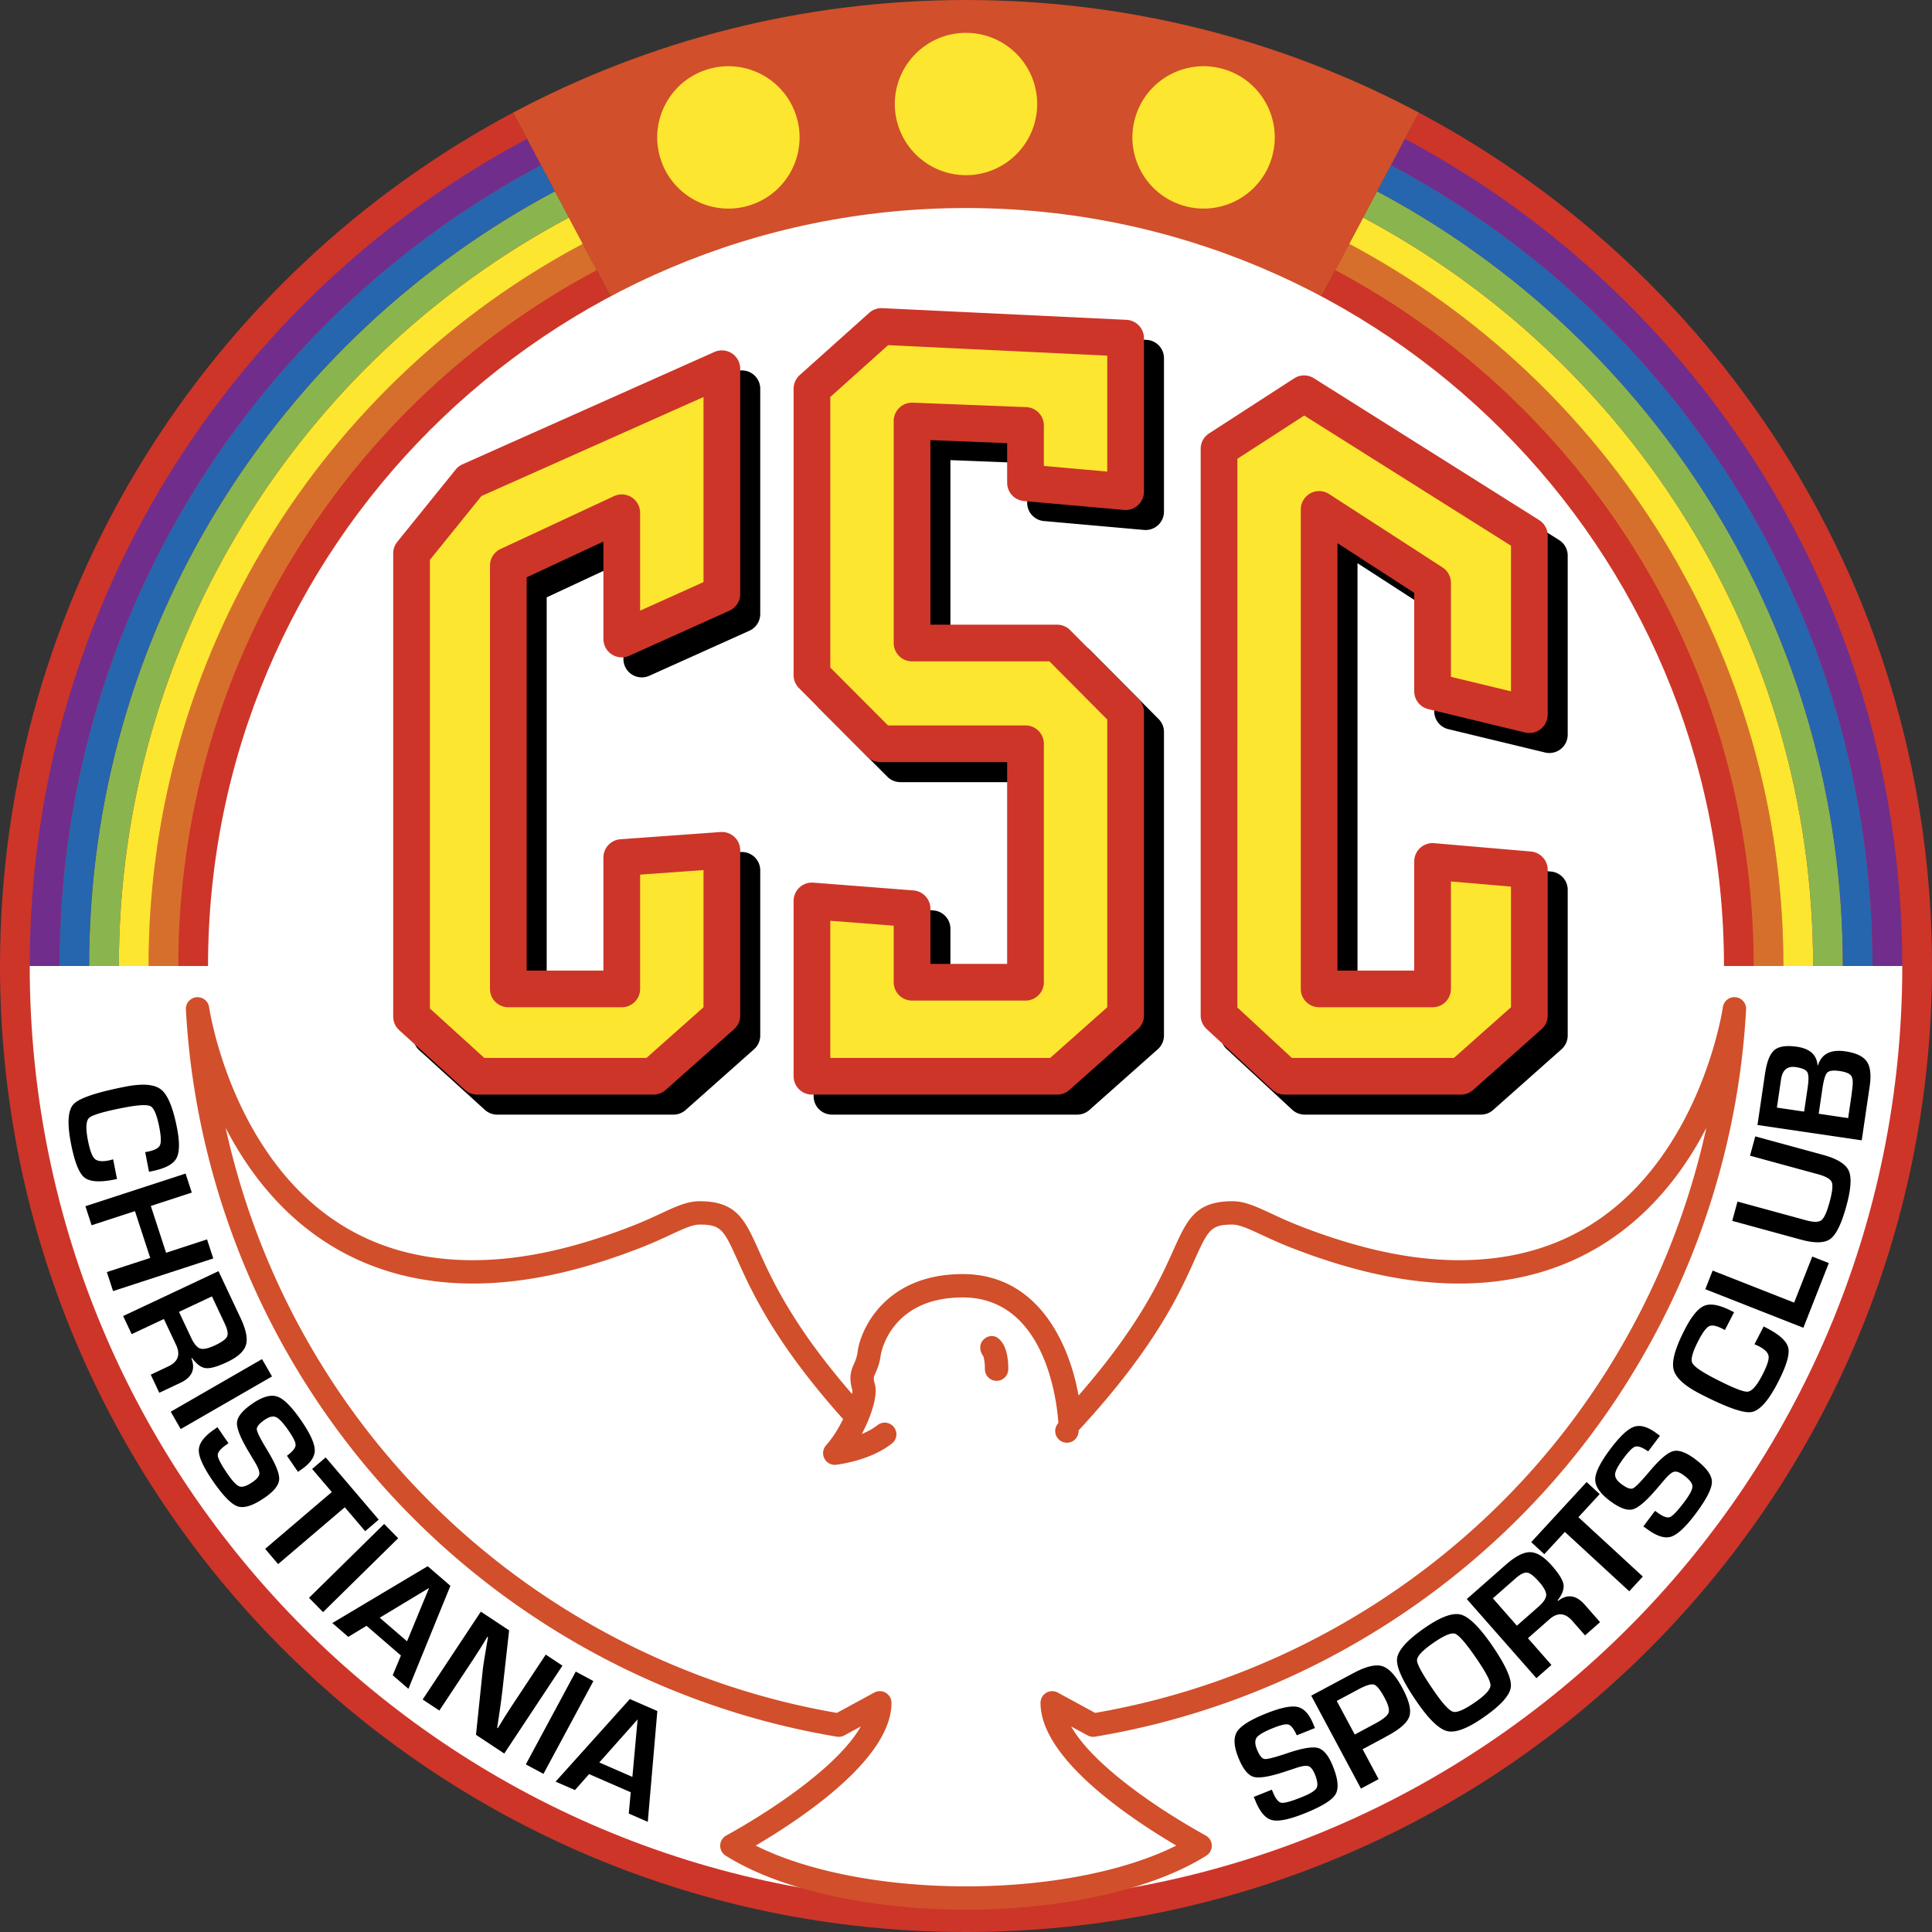 <svg xmlns="http://www.w3.org/2000/svg" width="2500" height="2500" viewBox="0 0 573.235 573.236"><rect x="0" y="0" width="573.235" height="573.236" fill="#333333" stroke="none"/><path d="M421.011 33.419c90.557 48.167 152.225 143.475 152.225 253.2 0 158.295-128.324 286.617-286.617 286.617C128.323 573.236 0 444.914 0 286.619c0-109.726 61.667-205.034 152.226-253.2l134.393 253.2 134.392-253.2z" fill="#cd3529"/><path d="M421.011 33.419C380.925 12.099 335.187 0 286.618 0c-48.57 0-94.308 12.099-134.393 33.419l134.393 253.2 134.393-253.2z" fill="#d14f2a"/><path d="M529.147 286.619c0-92.847-52.182-173.495-128.811-214.253l-4.133 7.789c73.842 39.275 124.125 116.991 124.125 206.464h8.819zM52.905 286.619c0-89.473 50.284-167.188 124.126-206.464l-4.134-7.79C96.27 113.123 44.087 193.771 44.087 286.619h8.818z" fill="#d76f2c"/><path d="M537.964 286.619c0-96.224-54.076-179.805-133.492-222.044l-4.135 7.791c76.629 40.758 128.811 121.406 128.811 214.253h8.816zM44.087 286.619c0-92.848 52.182-173.496 128.811-214.254l-4.135-7.789C89.349 106.815 35.27 190.396 35.27 286.619h8.817z" fill="#fde62f"/><path d="M546.782 286.619c0-99.599-55.977-186.111-138.176-229.832l-4.135 7.788c79.416 42.239 133.492 125.82 133.492 222.044h8.819zM35.27 286.619c0-96.224 54.079-179.804 133.494-222.043l-4.133-7.789C82.429 100.509 26.452 187.021 26.452 286.619h8.818z" fill="#8ab54e"/><path d="M555.601 286.619c0-102.975-57.873-192.418-142.861-237.621l-4.133 7.789c82.199 43.721 138.176 130.233 138.176 229.832h8.818zM26.452 286.619c0-99.598 55.978-186.11 138.178-229.832l-4.136-7.79C75.508 94.201 17.635 183.645 17.635 286.619h8.817z" fill="#2566af"/><path d="M564.419 286.619c0-106.35-59.771-198.727-147.545-245.411l-4.135 7.79C497.727 94.201 555.6 183.644 555.6 286.619h8.819zM17.635 286.619c0-102.975 57.873-192.418 142.859-237.621l-4.134-7.791C68.587 87.892 8.817 180.269 8.817 286.619h8.818z" fill="#702d8c"/><path d="M61.723 286.619c0-124.206 100.689-224.896 224.896-224.896 124.205 0 224.895 100.689 224.895 224.896h52.906c0 153.425-124.377 277.8-277.801 277.8-153.427 0-277.801-124.375-277.801-277.8h52.905z" fill="#fff"/><path d="M307.737 30.862c0 11.664-9.457 21.119-21.119 21.119-11.664 0-21.12-9.455-21.12-21.119s9.456-21.12 21.12-21.12c11.662 0 21.119 9.457 21.119 21.12zM236.423 34.948c-3.215-11.211-14.909-17.696-26.124-14.48-11.211 3.215-17.695 14.911-14.48 26.124 3.215 11.212 14.911 17.695 26.124 14.48 11.214-3.216 17.696-14.911 14.48-26.124zM362.935 20.468c-11.211-3.215-22.908 3.269-26.123 14.48-3.215 11.212 3.27 22.908 14.48 26.123 11.213 3.215 22.906-3.268 26.123-14.48 3.215-11.212-3.268-22.908-14.48-26.123z" fill="#fde62f"/><path d="M511.19 298.836c-.029.189-2.844 19.229-14.002 37.927-14.705 24.645-36.311 37.141-64.215 37.141-14.184 0-29.535-3.271-46.934-9.997-3.523-1.363-6.359-2.681-8.863-3.843-4.562-2.119-7.861-3.65-11.523-3.65-10.984 0-13.439 5.467-17.508 14.522-3.867 8.602-10.156 22.543-28.133 43.124-2.768-15.521-12.084-36.031-34.385-36.031-23.125 0-30.332 16.593-31.157 22.986-.217 1.683-.621 2.598-1.051 3.564-.609 1.373-1.093 2.666-1.093 4.388 0 1.003.176 2.163.574 3.558.008.072.012.152.012.241 0 .216-.053.53-.101.835-17.677-20.335-23.916-34.197-27.721-42.665-4.07-9.056-6.526-14.522-17.509-14.522-3.664 0-6.96 1.531-11.524 3.65-2.503 1.162-5.339 2.479-8.866 3.843-17.396 6.727-32.748 9.997-46.93 9.997-27.905 0-49.51-12.496-64.217-37.141-11.156-18.698-13.973-37.736-14-37.927a3.466 3.466 0 0 0-6.891.677c2.882 52.554 23.906 103.065 59.196 142.229 35.035 38.88 82.609 64.996 133.958 73.537a3.464 3.464 0 0 0 2.225-.375l4.876-2.652c-6.11 10.844-24.101 23.602-39.936 32.364a3.465 3.465 0 0 0-.169 5.964c15.946 10.046 42.605 16.044 71.313 16.044 28.707 0 55.365-5.998 71.311-16.044a3.465 3.465 0 0 0 1.619-2.931c0-.032 0-.066-.002-.099a3.47 3.47 0 0 0-1.785-2.934c-15.834-8.763-33.828-21.521-39.938-32.364l4.877 2.652c.68.37 1.463.502 2.227.375 51.348-8.541 98.922-34.656 133.957-73.537 35.291-39.164 56.312-89.675 59.195-142.229.104-1.853-1.273-3.455-3.119-3.637s-3.508 1.123-3.768 2.96z" fill="#d14f2a"/><path d="M503.257 340.114a108.52 108.52 0 0 0 3.029-5.491c-8.309 37.904-26.361 73.417-52.549 102.48-33.73 37.431-79.438 62.645-128.809 71.125-1.797-.979-11.08-6.029-11.08-6.029a3.47 3.47 0 0 0-3.428.064 3.471 3.471 0 0 0-1.693 2.979c0 16.108 25.016 33.334 40.289 42.35-15.195 7.622-37.904 12.101-62.398 12.101-24.496 0-47.204-4.479-62.399-12.101 15.273-9.016 40.288-26.241 40.288-42.35a3.468 3.468 0 0 0-1.694-2.979 3.466 3.466 0 0 0-3.426-.064l-11.082 6.029c-49.37-8.48-95.077-33.694-128.804-71.125-26.189-29.063-44.243-64.576-52.551-102.479.944 1.82 1.936 3.652 3.028 5.49 15.815 26.639 40.12 40.719 70.285 40.719 15.052 0 31.221-3.423 49.43-10.463 3.738-1.445 6.813-2.874 9.284-4.021 3.758-1.746 6.473-3.007 8.606-3.007 6.32 0 7.167 1.485 11.187 10.434 4.145 9.221 11.07 24.592 31.379 47.272-1.305 2.685-3.005 5.51-5.053 7.799a3.463 3.463 0 0 0-.499 3.895 3.462 3.462 0 0 0 3.457 1.86c.411-.045 10.152-1.159 16.639-6.349a3.465 3.465 0 0 0-4.329-5.411c-1.383 1.105-3.021 1.954-4.661 2.633 2.48-4.673 4.113-9.594 4.113-12.885 0-.709-.076-1.343-.233-1.88-.225-.766-.33-1.249-.33-1.656 0-.532.179-.937.503-1.667.524-1.184 1.243-2.804 1.59-5.486.021-.169 2.787-16.943 24.283-16.943 26.338 0 28.313 35.761 28.383 37.283a3.466 3.466 0 1 0 6.003 2.195c22.727-24.567 30.066-40.9 34.449-50.659 4.021-8.948 4.869-10.434 11.189-10.434 2.131 0 4.846 1.261 8.605 3.007 2.469 1.146 5.545 2.575 9.283 4.021 18.209 7.04 34.377 10.463 49.432 10.463 30.165-.001 54.467-14.081 70.284-40.72zm-211.649 57.585c-1.191 1.374-.93 3.597.355 4.882l-.287-.289c.309.512.576 2.397.551 3.883a3.467 3.467 0 0 0 3.396 3.529 3.462 3.462 0 0 0 3.531-3.387c.047-2.072-.16-7.127-3.035-9.282-1.452-1.091-3.319-.71-4.511.664z" fill="#fff"/><path d="M263.842 98.753l-20.625 18.48a5.446 5.446 0 0 0-1.81 4.055v84.975c0 1.44.57 2.823 1.588 3.844l20.294 20.361a5.454 5.454 0 0 0 3.857 1.601h37.621v59.861h-22.771v-16.368a5.445 5.445 0 0 0-5.023-5.428l-29.7-2.31a5.446 5.446 0 0 0-5.867 5.428v52.017a5.444 5.444 0 0 0 5.445 5.444h72.766a5.435 5.435 0 0 0 3.613-1.374l20.295-18.026a5.433 5.433 0 0 0 1.832-4.07v-90.057a5.44 5.44 0 0 0-1.584-3.837l-20.328-20.46a5.448 5.448 0 0 0-3.861-1.607h-37.587v-54.76l22.771.893v11.759a5.444 5.444 0 0 0 4.963 5.424l29.699 2.64a5.448 5.448 0 0 0 5.928-5.424v-45.54c0-2.906-2.283-5.3-5.186-5.438l-72.435-3.465a5.452 5.452 0 0 0-3.895 1.382zM217.904 110.375l-74.745 33.33a5.457 5.457 0 0 0-2.018 1.552l-17.325 21.451a5.437 5.437 0 0 0-1.209 3.421v137.445c0 1.534.647 2.998 1.783 4.029l19.47 17.696a5.448 5.448 0 0 0 3.662 1.415h52.306a5.438 5.438 0 0 0 3.614-1.374l20.295-18.026a5.438 5.438 0 0 0 1.83-4.07v-49.006a5.443 5.443 0 0 0-5.838-5.428l-29.7 2.145a5.443 5.443 0 0 0-5.052 5.43v33.527h-22.77V177.231l22.77-10.604v28.913a5.444 5.444 0 0 0 7.679 4.966l29.7-13.365a5.448 5.448 0 0 0 3.211-4.966V115.35a5.446 5.446 0 0 0-7.663-4.975zM389.919 118.202l-25.246 16.335a5.445 5.445 0 0 0-2.484 4.571v168.135c0 1.519.631 2.965 1.744 3.996l19.471 18.026a5.447 5.447 0 0 0 3.699 1.448h52.305a5.44 5.44 0 0 0 3.615-1.374l20.295-18.026a5.43 5.43 0 0 0 1.83-4.07v-43.23a5.445 5.445 0 0 0-4.979-5.424l-28.709-2.475a5.443 5.443 0 0 0-5.912 5.425v32.372h-22.77V167.103c8.531 5.52 19.652 12.717 22.77 14.733v29.212a5.444 5.444 0 0 0 4.166 5.293l28.711 6.93a5.445 5.445 0 0 0 6.723-5.293v-53.13a5.445 5.445 0 0 0-2.545-4.608l-66.824-42.074a5.448 5.448 0 0 0-5.86.036z"/><path d="M257.904 92.812l-20.625 18.48a5.449 5.449 0 0 0-1.811 4.056v84.975c0 1.441.571 2.823 1.589 3.844l20.295 20.361a5.447 5.447 0 0 0 3.856 1.601h37.62v59.863h-22.77v-16.369a5.445 5.445 0 0 0-5.022-5.429l-29.7-2.31a5.446 5.446 0 0 0-5.867 5.429v52.015a5.445 5.445 0 0 0 5.445 5.445h72.764a5.432 5.432 0 0 0 3.615-1.375l20.295-18.024a5.434 5.434 0 0 0 1.83-4.071v-90.056a5.443 5.443 0 0 0-1.582-3.838l-20.328-20.46a5.449 5.449 0 0 0-3.863-1.607h-37.586v-54.76l22.77.893v11.76a5.445 5.445 0 0 0 4.963 5.424l29.701 2.64a5.442 5.442 0 0 0 5.926-5.424v-45.54c0-2.907-2.281-5.3-5.184-5.439l-72.436-3.464a5.44 5.44 0 0 0-3.895 1.38zM211.965 104.436l-74.745 33.33a5.465 5.465 0 0 0-2.018 1.552l-17.326 21.45a5.447 5.447 0 0 0-1.209 3.421v137.444c0 1.534.647 2.997 1.783 4.03l19.47 17.694a5.444 5.444 0 0 0 3.662 1.416h52.305a5.442 5.442 0 0 0 3.616-1.375l20.295-18.024a5.44 5.44 0 0 0 1.829-4.071v-49.005a5.445 5.445 0 0 0-5.838-5.43l-29.7 2.145a5.444 5.444 0 0 0-5.052 5.431v33.528h-22.77V171.29l22.77-10.604v28.913a5.444 5.444 0 0 0 7.68 4.965l29.699-13.365a5.445 5.445 0 0 0 3.21-4.966v-66.825a5.443 5.443 0 0 0-7.661-4.972zM383.978 112.262l-25.244 16.335a5.445 5.445 0 0 0-2.486 4.571v168.135c0 1.518.633 2.965 1.746 3.996l19.471 18.025a5.445 5.445 0 0 0 3.699 1.449h52.305a5.44 5.44 0 0 0 3.615-1.375l20.295-18.024a5.442 5.442 0 0 0 1.83-4.071v-43.229a5.447 5.447 0 0 0-4.979-5.425l-28.711-2.475a5.441 5.441 0 0 0-4.146 1.413 5.44 5.44 0 0 0-1.764 4.012v32.373h-22.771v-126.81c8.531 5.52 19.654 12.718 22.771 14.733v29.213a5.444 5.444 0 0 0 4.166 5.293l28.709 6.93a5.445 5.445 0 0 0 6.724-5.293v-53.13c0-1.871-.963-3.61-2.545-4.607l-66.824-42.075a5.45 5.45 0 0 0-5.861.036z" fill="#cd3529"/><path d="M263.508 102.414l65.021 3.11v34.398l-18.811-1.671v-12.013a5.446 5.446 0 0 0-5.23-5.441l-33.662-1.32a5.445 5.445 0 0 0-5.658 5.441v65.869a5.445 5.445 0 0 0 5.445 5.445h40.766l17.15 17.26v85.365c-2.777 2.465-14.539 12.91-16.92 15.026h-65.251v-40.684l18.81 1.462v16.775a5.445 5.445 0 0 0 5.445 5.445h33.66a5.446 5.446 0 0 0 5.445-5.445v-70.752a5.446 5.446 0 0 0-5.445-5.445h-40.805l-17.11-17.166v-80.292l17.15-15.367zM208.737 117.798v54.915l-18.81 8.464v-29.034a5.445 5.445 0 0 0-7.744-4.936l-33.66 15.675a5.442 5.442 0 0 0-3.146 4.936v125.599a5.444 5.444 0 0 0 5.445 5.444h33.66a5.445 5.445 0 0 0 5.445-5.444V259.51l18.81-1.359v40.706c-2.774 2.465-14.536 12.91-16.919 15.026h-48.131l-16.129-14.659v-133.11l15.293-18.935 65.886-29.381zM386.976 123.293c5.162 3.25 56.848 35.793 61.342 38.621v43.208l-17.82-4.301v-27.888a5.447 5.447 0 0 0-2.486-4.572l-33.66-21.78a5.446 5.446 0 0 0-8.402 4.572v142.264a5.443 5.443 0 0 0 5.445 5.444h33.658a5.444 5.444 0 0 0 5.445-5.444v-31.884l17.82 1.536v35.787l-16.92 15.026h-48.104l-16.156-14.959V136.13l19.838-12.837z" fill="#fde62f"/><path d="M33.575 343.985l1.14 5.838-1.053.206c-4.255.83-7.157.588-8.707-.727-1.553-1.315-2.847-4.637-3.888-9.969-1.181-6.052-.921-9.967.783-11.744 1.702-1.779 6.849-3.507 15.438-5.183 5.057-.987 8.565-.693 10.529.884 1.961 1.576 3.528 5.367 4.701 11.374.854 4.373.769 7.421-.251 9.144-1.022 1.724-3.475 2.964-7.36 3.723l-.69.159-1.14-5.84.779-.152c1.986-.388 3.183-1.013 3.591-1.879.408-.865.35-2.646-.177-5.341-.705-3.61-1.568-5.692-2.589-6.247-1.023-.554-3.702-.408-8.041.438-5.845 1.141-9.241 2.143-10.186 3.005-.946.862-1.07 3.078-.373 6.651.566 2.897 1.228 4.72 1.987 5.467.759.748 2.144.926 4.153.534l1.354-.341zM63.274 373.384l-29.727 9.691-1.841-5.647 12.864-4.194-4.527-13.883-12.863 4.193-1.841-5.648 29.727-9.69 1.841 5.647-12.157 3.963 4.526 13.884 12.158-3.964 1.84 5.648zM62.882 384.644l3.798 8.067c.823 1.749 1.06 3.021.713 3.815-.347.794-1.535 1.67-3.564 2.626-1.989.936-3.453 1.259-4.396.971-.942-.289-1.845-1.351-2.708-3.182l-3.623-7.694 9.78-4.603zm-23.812 11.21l9.555-4.498 3.632 7.715c1.351 2.867.564 4.99-2.357 6.366l-5.171 2.435 2.531 5.374 6.251-2.944c3.46-1.628 4.547-4.059 3.263-7.289l.186-.088c1.354 1.84 2.712 2.841 4.07 3.002 1.358.161 3.468-.432 6.33-1.778 3.148-1.482 5.016-3.162 5.602-5.041.584-1.875.062-4.546-1.568-8.009L64.83 377.16l-28.29 13.319 2.53 5.375zM80.708 408.398l-27.089 15.614-2.966-5.147 27.089-15.613 2.966 5.146zM88.417 436.719l-3.274-4.774c.22-.189.388-.322.502-.4 1.369-1.104 2.056-2.049 2.064-2.831.008-.784-.66-2.157-2.007-4.121-1.587-2.315-2.84-3.682-3.754-4.101-.915-.418-2.056-.157-3.426.781-1.62 1.111-2.396 2.066-2.325 2.868.069.803 1.127 2.885 3.175 6.246 2.414 3.979 3.567 6.831 3.458 8.559-.107 1.728-1.549 3.544-4.324 5.446-3.417 2.344-6.076 3.197-7.979 2.562-1.904-.635-4.397-3.201-7.481-7.697-2.775-4.046-4.127-7.069-4.055-9.065.071-1.998 1.602-4.021 4.593-6.073l.929-.665 3.261 4.755-.531.393c-1.787 1.226-2.664 2.288-2.634 3.19.03.9 1.005 2.752 2.925 5.551 1.497 2.184 2.685 3.417 3.562 3.7.878.284 2.158-.15 3.842-1.306 1.243-.852 1.912-1.648 2.006-2.386.093-.74-.338-1.899-1.292-3.48l-1.679-2.812c-2.555-4.234-3.773-7.223-3.657-8.966.116-1.742 1.644-3.622 4.582-5.637 3.001-2.059 5.469-2.748 7.404-2.069 1.934.681 4.302 3.064 7.105 7.15 2.657 3.874 3.985 6.799 3.988 8.775s-1.334 3.884-4.008 5.717l-.97.69zM102.303 447.217l-19.778 16.858-3.853-4.52 19.778-16.859-5.833-6.843 4.019-3.425 15.733 18.459-4.018 3.425-6.048-7.095zM118.144 456.4l-22.292 21.926-4.166-4.236 22.293-21.924 4.165 4.234zM112.669 479.987l14.639-8.826-6.536 15.827-8.103-7.001zm3.853 17.067l4.658 4.023 12.458-30.558-6.736-5.818-28.3 16.871 4.744 4.098 5.409-3.286 10.199 8.812-2.432 5.858zM166.88 494.211l-17.261 26.071-8.392-5.555 2.005-19.216c.101-.956.347-2.586.736-4.888l.403-2.434.423-2.423-.191-.127-1.067 1.777-1.072 1.741-2.222 3.44-9.885 14.932-4.952-3.279 17.261-26.071 8.391 5.556-1.981 17.729a200.13 200.13 0 0 1-.733 5.629l-.409 2.775-.42 2.794.171.113 1.054-1.716 1.054-1.715 2.184-3.382 9.951-15.03 4.952 3.279zM176.062 498.778l-14.814 27.536-5.231-2.814 14.814-27.535 5.231 2.813zM177.819 522.933l11.363-12.771-1.549 17.053-9.814-4.282zm8.74 15.154l5.642 2.462 2.836-32.876-8.158-3.561-22.025 24.505 5.746 2.507 4.191-4.741 12.353 5.389-.585 6.315zM390.147 512.717l-5.371 2.157a6.985 6.985 0 0 1-.283-.578c-.777-1.575-1.549-2.451-2.312-2.631-.764-.178-2.25.176-4.459 1.062-2.605 1.047-4.211 1.971-4.818 2.772s-.602 1.973.018 3.513c.732 1.824 1.494 2.788 2.291 2.895.799.106 3.062-.474 6.789-1.74 4.408-1.49 7.443-1.996 9.105-1.514 1.662.48 3.123 2.283 4.375 5.405 1.545 3.845 1.797 6.625.764 8.345-1.031 1.721-4.078 3.597-9.141 5.628-4.553 1.828-7.799 2.489-9.729 1.985-1.938-.504-3.578-2.438-4.93-5.805l-.445-1.051 5.35-2.148.268.604c.807 2.011 1.652 3.099 2.539 3.265.887.167 2.906-.383 6.057-1.647 2.457-.987 3.918-1.877 4.387-2.672.467-.794.32-2.139-.439-4.033-.562-1.398-1.191-2.226-1.893-2.477-.701-.253-1.926-.084-3.678.504l-3.109 1.026c-4.689 1.571-7.873 2.111-9.549 1.619-1.676-.494-3.176-2.394-4.504-5.7-1.355-3.376-1.492-5.936-.406-7.676 1.084-1.74 3.926-3.534 8.523-5.38 4.359-1.751 7.502-2.411 9.432-1.982 1.932.428 3.502 2.146 4.709 5.154l.459 1.1zM396.624 504.68l6.477-3.465c2.232-1.195 3.766-1.651 4.602-1.372.832.281 1.879 1.599 3.141 3.954 1.1 2.056 1.477 3.53 1.133 4.424-.342.894-1.697 1.974-4.068 3.239l-5.949 3.186-5.336-9.966zm12.418 23.204l-4.748-8.874 6.154-3.293 1.197-.668c3.768-2.016 5.945-3.963 6.537-5.839.588-1.877-.105-4.662-2.086-8.358-1.99-3.722-3.986-5.886-5.982-6.493-1.994-.607-4.854.088-8.582 2.082l-1.371.734-11.109 5.944 14.754 27.567 5.236-2.802zM431.722 484.735c1.111.387 3.148 2.722 6.111 7.006 2.957 4.273 4.424 7.041 4.406 8.301-.02 1.259-1.543 2.935-4.566 5.027-3.164 2.188-5.326 3.13-6.492 2.828s-3.016-2.291-5.559-5.965c-3.428-4.959-5.158-8.048-5.184-9.267-.029-1.22 1.596-2.963 4.871-5.228 3.165-2.186 5.301-3.087 6.413-2.702zm-17.203 7.424c-.26 2.497 1.727 6.804 5.961 12.922 3.555 5.141 6.537 7.993 8.951 8.558 2.412.564 5.955-.769 10.625-3.999 5.184-3.586 7.922-6.61 8.213-9.073.291-2.461-1.596-6.634-5.664-12.515-3.721-5.378-6.789-8.376-9.201-8.996-2.416-.619-5.959.686-10.627 3.915-5.247 3.63-7.999 6.692-8.258 9.188zM442.94 474.237l6.695-5.889c1.451-1.277 2.605-1.858 3.467-1.745.859.112 2.029 1.011 3.512 2.694 1.451 1.649 2.168 2.967 2.152 3.953-.016.985-.783 2.147-2.305 3.484l-6.387 5.616-7.134-8.113zm17.381 19.762l-6.975-7.93 6.402-5.632c2.379-2.094 4.639-1.929 6.77.496l3.775 4.292 4.459-3.923-4.562-5.188c-2.527-2.871-5.162-3.241-7.91-1.108l-.133-.155c1.389-1.812 1.975-3.394 1.752-4.743-.225-1.35-1.379-3.213-3.467-5.587-2.301-2.613-4.432-3.94-6.396-3.982-1.965-.04-4.385 1.204-7.26 3.732l-11.566 10.173 20.65 23.478 4.461-3.923zM468.323 450.161l19.114 17.609-4.026 4.369-19.111-17.611-6.096 6.615-3.883-3.579 16.436-17.836 3.883 3.577-6.317 6.856zM492.515 425.997l-3.475 4.63a6.628 6.628 0 0 1-.543-.348c-1.484-.942-2.598-1.292-3.34-1.05-.746.242-1.834 1.316-3.264 3.22-1.684 2.246-2.578 3.87-2.682 4.87-.104 1.001.508 1.998 1.836 2.995 1.568 1.18 2.725 1.608 3.461 1.285.738-.322 2.373-1.992 4.902-5.008 2.994-3.561 5.328-5.565 6.998-6.017 1.672-.451 3.855.334 6.545 2.353 3.314 2.488 4.973 4.735 4.98 6.74.01 2.008-1.625 5.19-4.896 9.551-2.947 3.926-5.375 6.174-7.291 6.745-1.916.572-4.322-.231-7.223-2.408l-.93-.667 3.463-4.612.541.378c1.732 1.301 3.021 1.792 3.865 1.475.844-.316 2.285-1.834 4.324-4.549 1.588-2.118 2.377-3.637 2.365-4.56-.012-.922-.834-1.995-2.467-3.222-1.207-.904-2.176-1.283-2.902-1.135-.732.147-1.691.927-2.885 2.337l-2.125 2.49c-3.197 3.775-5.635 5.887-7.324 6.334-1.689.449-3.957-.397-6.809-2.536-2.91-2.184-4.352-4.301-4.328-6.352.025-2.051 1.525-5.059 4.498-9.021 2.82-3.757 5.166-5.952 7.039-6.588 1.871-.635 4.104.021 6.697 1.968l.97.702zM520.558 398.848l2.732-5.284.951.493c3.852 1.991 5.977 3.984 6.375 5.977.4 1.994-.648 5.403-3.145 10.228-2.832 5.477-5.467 8.383-7.908 8.72-2.438.336-7.543-1.506-15.318-5.525-4.576-2.366-7.145-4.775-7.703-7.23-.557-2.454.566-6.398 3.379-11.835 2.045-3.957 4.004-6.294 5.873-7.011 1.873-.717 4.566-.165 8.082 1.652l.641.305-2.732 5.285-.705-.365c-1.799-.93-3.125-1.182-3.982-.757-.855.425-1.918 1.857-3.18 4.297-1.688 3.268-2.305 5.435-1.848 6.503.455 1.07 2.646 2.62 6.574 4.65 5.289 2.735 8.572 4.059 9.848 3.97 1.279-.089 2.752-1.749 4.424-4.982 1.357-2.622 1.969-4.461 1.84-5.52-.133-1.057-1.107-2.056-2.928-2.997l-1.27-.574zM508.147 376.989l24.186 9.508 5.373-13.667 4.914 1.933-7.547 19.195-29.097-11.44 2.171-5.529zM519.239 342.899l1.562-5.729 20.08 5.481c4.182 1.142 6.73 2.701 7.641 4.681.91 1.98.686 5.456-.674 10.43-1.434 5.253-3.012 8.521-4.73 9.805-1.723 1.286-4.639 1.367-8.748.246l-20.41-5.573 1.564-5.729 20.41 5.571c2.195.6 3.695.584 4.5-.049s1.607-2.417 2.408-5.354c.822-3.009 1.041-4.981.654-5.914-.385-.934-1.74-1.719-4.066-2.353l-20.191-5.513zM527.214 328.633l1.234-8.377c.41-2.794 1.861-4.009 4.35-3.643 1.867.274 3.012.771 3.432 1.485.422.717.463 2.232.123 4.548l-1.057 7.176-8.082-1.189zm27.531-6.308c.496-3.371.209-5.827-.861-7.368-1.07-1.542-3.184-2.546-6.344-3.012-4.371-.643-7.086.753-8.148 4.188l-.109-.018c-.234-3.124-2.262-4.968-6.082-5.531-3.156-.464-5.398-.135-6.729.985s-2.256 3.46-2.779 7.017l-2.24 15.203 30.934 4.554 2.358-16.018zm-15.123 8.134l1.102-7.492c.379-2.566.859-4.142 1.439-4.723.586-.582 1.818-.735 3.703-.458 1.811.267 2.949.754 3.422 1.461.469.706.559 2.043.27 4.013l-.258 2.058-.945 6.428-8.733-1.287z"/></svg>